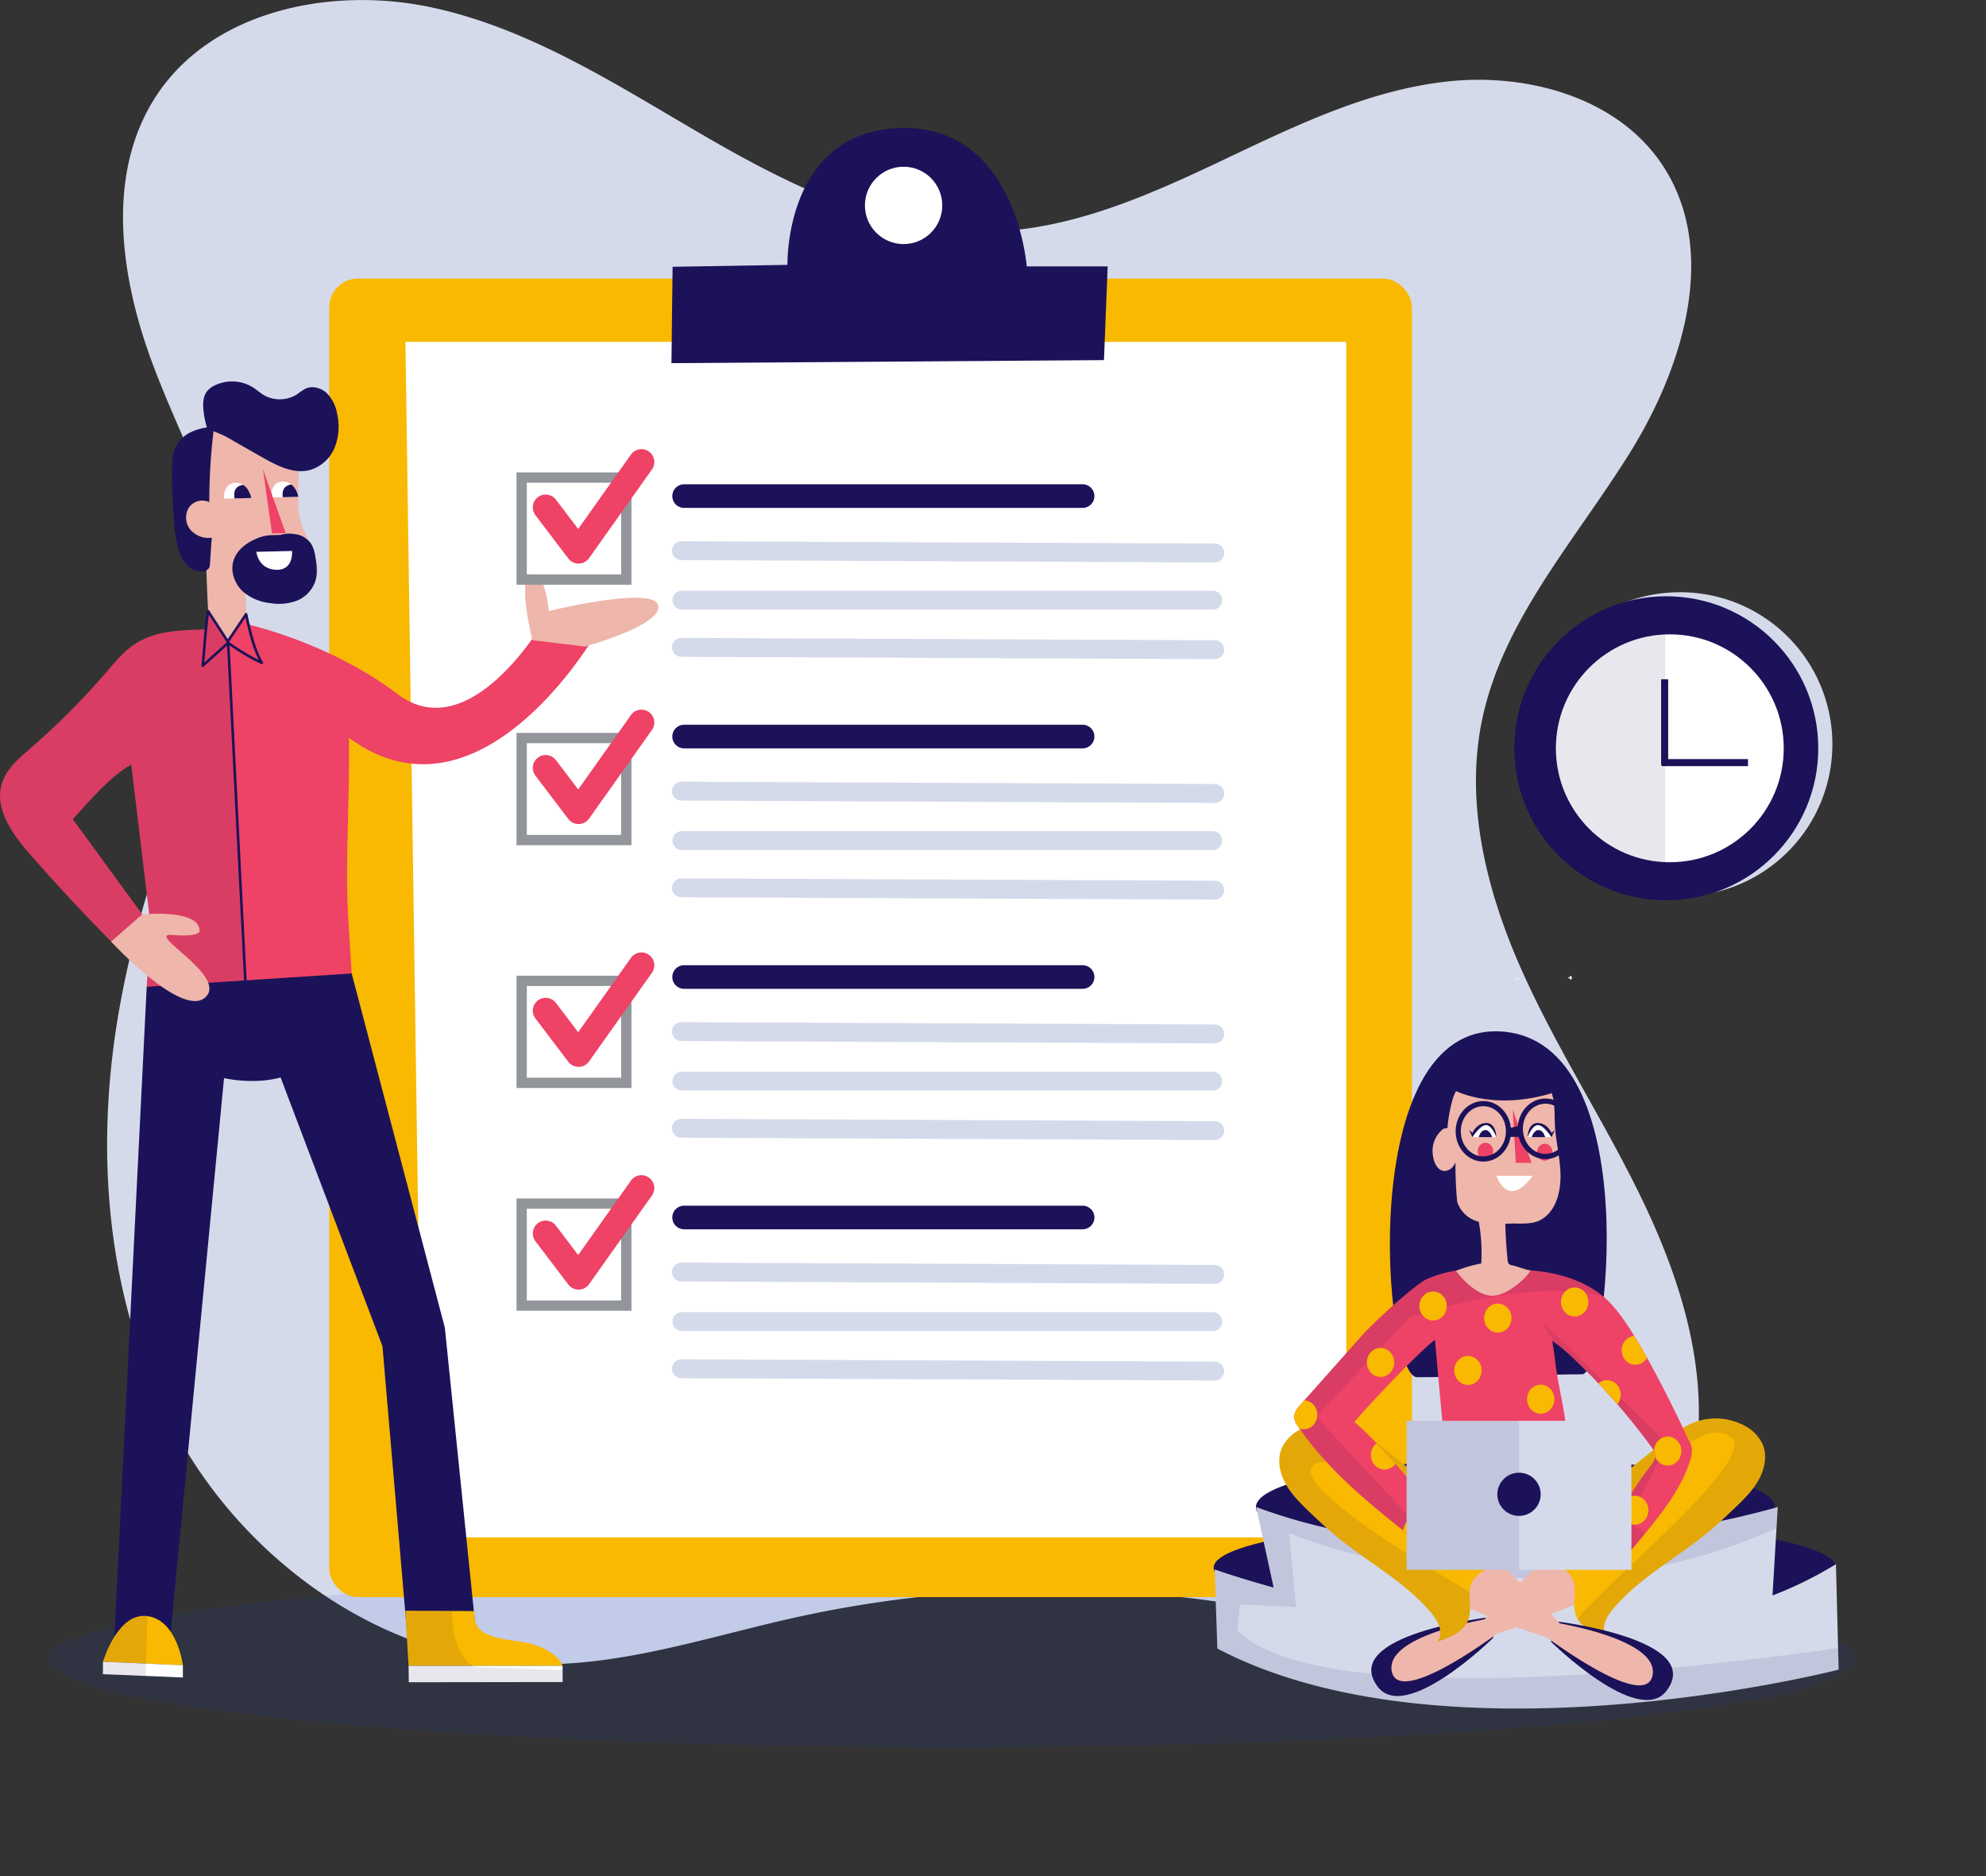 <?xml version="1.0" encoding="UTF-8" standalone="no"?>
<svg
   xmlns:dc="http://purl.org/dc/elements/1.1/"
   xmlns:cc="http://creativecommons.org/ns#"
   xmlns:rdf="http://www.w3.org/1999/02/22-rdf-syntax-ns#"
   xmlns:svg="http://www.w3.org/2000/svg"
   xmlns="http://www.w3.org/2000/svg"
   xmlns:sodipodi="http://sodipodi.sourceforge.net/DTD/sodipodi-0.dtd"
   xmlns:inkscape="http://www.inkscape.org/namespaces/inkscape"
   width="360"
   height="340"
   viewBox="0 0 360 340"
   version="1.1"
   id="svg1057"
   sodipodi:docname="GED-SAT.svg"
   inkscape:version="1.0.1 (c497b03c, 2020-09-10)">
  <rect x="0" y="0" width="360" height="340" fill="#333333" stroke="none"/>
  <sodipodi:namedview
     pagecolor="#ffffff"
     bordercolor="#666666"
     borderopacity="1"
     objecttolerance="10"
     gridtolerance="10"
     guidetolerance="10"
     inkscape:pageopacity="0"
     inkscape:pageshadow="2"
     inkscape:window-width="1396"
     inkscape:window-height="812"
     id="namedview1059"
     showgrid="false"
     inkscape:zoom="1"
     inkscape:cx="286.13101"
     inkscape:cy="184.978"
     inkscape:window-x="0"
     inkscape:window-y="23"
     inkscape:window-maximized="0"
     inkscape:current-layer="svg1057" />
  <defs
     id="defs857">
    <clipPath
       id="clip-path">
      <circle
         id="Ellipse_3"
         data-name="Ellipse 3"
         cx="59.504"
         cy="59.504"
         r="59.504"
         fill="#1c1259" />
    </clipPath>
    <clipPath
       id="clip-path-2">
      <circle
         id="Ellipse_5"
         data-name="Ellipse 5"
         cx="44.604"
         cy="44.604"
         r="44.604"
         fill="#ffffff" />
    </clipPath>
    <clipPath
       id="clip-path-3">
      <path
         id="Path_735"
         data-name="Path 735"
         d="m 564.33,411.9 a 149.432,149.432 0 0 1 -24.83,12.257 l 2.045,-34.623 c 0,0 -112.987,34.062 -204.205,0 l 6.846,31.531 c -14.419,-3.979 -23.085,-7.1 -23.085,-7.1 l 1.053,30.966 c 90.554,47.482 243.232,8.258 243.232,8.258 z"
         transform="translate(-321.098,-389.534)"
         fill="#d5daeb" />
    </clipPath>
    <clipPath
       id="clip-path-4">
      <path
         id="Path_741"
         data-name="Path 741"
         d="m 396.506,407.514 a 28.025,28.025 0 0 0 1.908,8.32 16.737,16.737 0 0 0 3.775,5.972 c 3.515,3.372 9.123,4.655 11.3,9 2.221,4.439 -0.246,10 1.469,14.659 1.759,4.767 7.155,6.959 11.979,8.612 a 7.128,7.128 0 0 1 -0.529,-6.2 17.191,17.191 0 0 1 3.418,-5.423 c 10.523,-12.366 25.489,-20 37.9,-30.5 3.031,-2.562 5.91,-5.3 8.787,-8.028 4.176,-3.967 8.454,-8.074 10.822,-13.316 1.733,-3.832 2.321,-8.364 0.674,-12.235 a 15.7,15.7 0 0 0 -7.279,-7.357 23.736,23.736 0 0 0 -18.484,-1.536 c -5.183,1.741 -9.567,5.218 -13.831,8.63 l -26.6,21.273 c -2.789,2.231 -5.661,4.508 -9.068,5.595 -5.262,1.681 -11.214,0.336 -16.328,2.424"
         transform="translate(-396.413,-368.298)"
         fill="#f9b900" />
    </clipPath>
    <clipPath
       id="clip-path-5">
      <path
         id="Path_746"
         data-name="Path 746"
         d="m 429.063,408.474 a 27.95,27.95 0 0 1 -1.909,8.32 16.715,16.715 0 0 1 -3.773,5.973 c -3.515,3.372 -9.123,4.653 -11.3,9 -2.221,4.439 0.246,10 -1.47,14.657 -1.758,4.769 -7.155,6.959 -11.977,8.612 a 7.13,7.13 0 0 0 0.529,-6.2 17.219,17.219 0 0 0 -3.417,-5.425 c -10.523,-12.366 -25.489,-20 -37.9,-30.494 -3.031,-2.562 -5.91,-5.3 -8.787,-8.03 -4.176,-3.967 -8.454,-8.072 -10.822,-13.314 -1.733,-3.834 -2.321,-8.366 -0.674,-12.235 a 15.7,15.7 0 0 1 7.279,-7.359 23.743,23.743 0 0 1 18.484,-1.534 c 5.183,1.74 9.567,5.218 13.831,8.629 l 26.6,21.275 c 2.789,2.229 5.661,4.506 9.068,5.595 5.262,1.681 11.214,0.335 16.327,2.422"
         transform="translate(-336.593,-369.26)"
         fill="#f9b900" />
    </clipPath>
    <clipPath
       id="clip-path-6">
      <path
         id="Path_750"
         data-name="Path 750"
         d="m 495.753,402.264 a 8.753,8.753 0 0 0 -1.275,-2.83 c -6.464,-14.176 -19.46,-40.1 -28.03,-50.557 a 41.573,41.573 0 0 0 -4.426,-4.744 36.241,36.241 0 0 0 -4.046,-3.088 C 450.87,336.3 442,334 433.36,333.254 c -17.417,-2.412 -31.877,-0.924 -41.569,3.52 -4.989,2.582 -20.314,16.573 -25.047,21.892 l -24.005,26.972 c -1.335,1.5 -2.771,3.306 -2.549,5.394 a 7.177,7.177 0 0 0 1.449,3.192 c 11.961,17.508 28.36,30.591 44.5,43.4 a 2.471,2.471 0 0 0 1.443,0.7 2.39,2.39 0 0 0 1.284,-0.557 c 2.2,-1.529 4.526,-3.494 4.886,-6.329 0.555,-4.357 -1.355,-8.119 -4.248,-11.153 -3.688,-3.866 -7.019,-8.6 -11.072,-12.932 -4.857,-5.2 -9.371,-10.386 -14.714,-14.768 5.88,-7.008 24.234,-26.426 31.572,-32.239 0,0 6.149,70.291 7.111,70.647 12.457,4.628 32.428,6.409 45.393,3.993 1.348,-0.251 2.864,-0.674 3.519,-2 a 5.712,5.712 0 0 0 0.186,-3.282 q -2.284,-16.177 -4.566,-32.353 c -0.989,-10.77 -3.517,-19.2 -4.632,-29.071 -0.284,-2.523 -0.676,-5.025 -1.11,-7.516 a 69.4,69.4 0 0 1 8.449,7.055 254.855,254.855 0 0 1 30.5,34.658 6.567,6.567 0 0 1 1.324,2.535 c 0.354,1.864 -0.906,3.608 -2.065,5.113 a 143.87,143.87 0 0 0 -14.523,23.1 1.86,1.86 0 0 0 -0.287,1.3 c 0.121,0.418 0.635,0.568 0.875,0.932 2.539,3.852 3.306,5.076 6.668,7.293 9.118,-11.011 19.207,-22.5 23.077,-35.209 a 10.6,10.6 0 0 0 0.544,-5.277 z"
         transform="translate(-340.167,-332.105)"
         fill="#ee4266" />
    </clipPath>
    <clipPath
       id="clip-path-7">
      <rect
         id="Rectangle_114"
         data-name="Rectangle 114"
         width="88.016"
         height="58.325"
         fill="#d5daeb"
         x="0"
         y="0" />
    </clipPath>
    <clipPath
       id="clip-path-8">
      <path
         id="Path_768"
         data-name="Path 768"
         d="m 83.455,150.1 c 0,0 -0.537,-6.084 4.519,-6.21 5.056,-0.126 6.171,5.945 6.171,5.945 z"
         transform="translate(-83.439,-143.884)"
         fill="#ffffff" />
    </clipPath>
    <clipPath
       id="clip-path-9">
      <path
         id="Path_771"
         data-name="Path 771"
         d="m 94.751,149.816 c 0,0 -0.537,-6.084 4.519,-6.21 5.056,-0.126 6.171,5.945 6.171,5.945 z"
         transform="translate(-94.735,-143.604)"
         fill="#ffffff" />
    </clipPath>
    <clipPath
       id="clip-path-10">
      <path
         id="Path_778"
         data-name="Path 778"
         d="m 243.308,177.5 c 0,0 -29.135,51.458 -58.026,29.569 -26.494,-20.071 -58.19,-27.131 -58.263,-27.124 l -0.976,-4.1 -6.593,10.061 c -2.091,0.25 -8.266,-11.227 -8.266,-11.227 l -0.439,6.921 c -1.224,0.17 -1.939,0.274 -1.939,0.274 -8.943,0.237 -18.375,0.617 -25.946,5.443 -4.519,2.879 -8,7.122 -11.506,11.2 a 290.4,290.4 0 0 1 -29.838,29.931 c -4.457,3.863 -9.249,7.906 -11.037,13.565 -3.106,9.828 3.94,19.736 10.686,27.472 q 17.315,19.854 35.989,38.429 c 1.19,1.183 2.557,2.44 4.224,2.459 a 6.531,6.531 0 0 0 3.13,-1.084 l 3.555,-1.96 -0.92,14.365 c 0,0 56.507,12.332 80.248,-5.216 l -1.453,-22.93 c -1.075,-23 0.712,-44.216 0.367,-69.333 51.5,38 96.74,-40.729 96.74,-40.729 z M 88.671,297.838 Q 73.436,276.973 58.2,256.106 c 6.259,-6.856 14.749,-16.952 22.876,-21.357 z"
         transform="translate(-29.722,-174.684)"
         fill="#ee4266" />
    </clipPath>
    <clipPath
       id="clip-path-11">
      <path
         id="Path_794"
         data-name="Path 794"
         d="m 68.535,247.49 c 0,0 22.794,-2.241 22.46,6.616 0,0 0.07,2.313 -10.7,1.436 -10.77,-0.877 20.728,15.419 13.461,23.908 -8.575,10.016 -37.391,-21.295 -37.391,-21.295 z"
         transform="translate(-56.363,-247.237)"
         fill="#efb6ab" />
    </clipPath>
    <clipPath
       id="clip-path-12">
      <path
         id="Path_798"
         data-name="Path 798"
         d="m 158.55,191.628 c 0,0 -6.151,-24.374 -0.455,-25.742 5.696,-1.368 6.833,14.352 6.833,14.352 0,0 40.774,-10.024 42.824,-2.278 2.05,7.746 -28.7,16.173 -28.7,16.173 z"
         transform="translate(-155.676,-165.802)"
         fill="#efb6ab" />
    </clipPath>
  </defs>
  <g
     id="Group_385"
     data-name="Group 385"
     transform="matrix(0.463,0,0,0.463,-13.75,-13.003)"
     style="stroke-width:2.161">
    <g
       id="BACKGROUND"
       transform="translate(48.928,28.108)"
       style="stroke-width:2.161">
      <path
         id="Path_723"
         data-name="Path 723"
         d="m 657.353,499.665 c -14.639,-30.87 -33.639,-59.621 -47.655,-90.771 -14.016,-31.15 -22.964,-65.96 -15.93,-99.318 8.283,-39.278 37.044,-70.667 58.222,-104.934 21.178,-34.267 34.553,-80.015 11.543,-113.117 -17.76,-25.553 -52.608,-35.023 -83.848,-31.5 -31.24,3.523 -60.024,17.742 -88.359,31.167 -28.335,13.425 -57.926,26.514 -89.352,27.508 -39.867,1.265 -77.519,-17.029 -111.9,-36.946 C 255.693,61.837 221.652,39.444 182.689,31.033 143.726,22.622 97.569,31.918 75.353,64.54 c -20.833,30.592 -14.979,71.771 -2,106.32 12.979,34.549 32.348,67.43 36.854,104 l 4.38,-1.32 C 89.319,323.387 67.331,375.6 58.913,430.692 c -8.418,55.092 -2.358,113.682 25.647,162.091 28.005,48.409 79.989,84.877 136.537,86.67 35.033,1.111 68.984,-10.5 103.167,-18.124 a 462.5,462.5 0 0 1 211.626,2.637 c 26.137,6.52 53.273,15.395 79.453,9.05 33.6,-8.145 56.949,-40.822 61.96,-74.534 5.011,-33.712 -5.311,-67.946 -19.95,-98.817 z"
         transform="translate(-32.694,-28.108)"
         fill="#d5daeb"
         style="stroke-width:4.361" />
      <g
         id="Group_315"
         data-name="Group 315"
         transform="translate(0,614.942)"
         style="stroke-width:2.161">
        <ellipse
           id="Ellipse_1"
           data-name="Ellipse 1"
           cx="353.528"
           cy="34.507"
           rx="353.528"
           ry="34.507"
           fill="#1a3dc9"
           opacity="0.1"
           style="stroke-width:4.361" />
      </g>
    </g>
    <g
       id="OBJECTS"
       transform="translate(29.722,78.181)"
       style="stroke-width:2.161">
      <g
         id="Group_320"
         data-name="Group 320"
         transform="translate(128.867,58.954)"
         style="stroke-width:2.161">
        <rect
           id="Rectangle_109"
           data-name="Rectangle 109"
           width="423.889"
           height="516.099"
           rx="11.189"
           fill="#f9b900"
           x="0"
           y="0"
           style="stroke-width:4.361" />
        <path
           id="Path_724"
           data-name="Path 724"
           d="m 126.967,110.092 h 368.341 v 467.93 H 133.763 Z"
           transform="translate(-97.128,-85.319)"
           fill="#ffffff"
           style="stroke-width:4.361" />
        <g
           id="Group_316"
           data-name="Group 316"
           transform="translate(137.882,85.128)"
           style="stroke-width:2.161">
          <line
             id="Line_1"
             data-name="Line 1"
             x2="156.011"
             transform="translate(1.062)"
             fill="none"
             stroke="#1c1259"
             stroke-linecap="round"
             stroke-linejoin="round"
             stroke-width="9.247"
             x1="0"
             y1="0"
             y2="0" />
          <line
             id="Line_2"
             data-name="Line 2"
             x2="208.816"
             y2="0.918"
             transform="translate(0,21.361)"
             fill="none"
             stroke="#d5daeb"
             stroke-linecap="round"
             stroke-linejoin="round"
             stroke-width="7.399"
             x1="0"
             y1="0" />
          <line
             id="Line_3"
             data-name="Line 3"
             x2="208.816"
             y2="0.918"
             transform="translate(0,59.208)"
             fill="none"
             stroke="#d5daeb"
             stroke-linecap="round"
             stroke-linejoin="round"
             stroke-width="7.399"
             x1="0"
             y1="0" />
          <line
             id="Line_4"
             data-name="Line 4"
             x2="207.841"
             transform="translate(0.184,40.743)"
             fill="none"
             stroke="#d5daeb"
             stroke-linecap="round"
             stroke-linejoin="round"
             stroke-width="7.399"
             x1="0"
             y1="0"
             y2="0" />
        </g>
        <g
           id="Group_317"
           data-name="Group 317"
           transform="translate(137.882,179.251)"
           style="stroke-width:2.161">
          <line
             id="Line_5"
             data-name="Line 5"
             x2="156.011"
             transform="translate(1.062)"
             fill="none"
             stroke="#1c1259"
             stroke-linecap="round"
             stroke-linejoin="round"
             stroke-width="9.247"
             x1="0"
             y1="0"
             y2="0" />
          <line
             id="Line_6"
             data-name="Line 6"
             x2="208.816"
             y2="0.918"
             transform="translate(0,21.361)"
             fill="none"
             stroke="#d5daeb"
             stroke-linecap="round"
             stroke-linejoin="round"
             stroke-width="7.399"
             x1="0"
             y1="0" />
          <line
             id="Line_7"
             data-name="Line 7"
             x2="208.816"
             y2="0.918"
             transform="translate(0,59.208)"
             fill="none"
             stroke="#d5daeb"
             stroke-linecap="round"
             stroke-linejoin="round"
             stroke-width="7.399"
             x1="0"
             y1="0" />
          <line
             id="Line_8"
             data-name="Line 8"
             x2="207.841"
             transform="translate(0.184,40.743)"
             fill="none"
             stroke="#d5daeb"
             stroke-linecap="round"
             stroke-linejoin="round"
             stroke-width="7.399"
             x1="0"
             y1="0"
             y2="0" />
        </g>
        <g
           id="Group_318"
           data-name="Group 318"
           transform="translate(137.882,273.374)"
           style="stroke-width:2.161">
          <line
             id="Line_9"
             data-name="Line 9"
             x2="156.011"
             transform="translate(1.062)"
             fill="none"
             stroke="#1c1259"
             stroke-linecap="round"
             stroke-linejoin="round"
             stroke-width="9.247"
             x1="0"
             y1="0"
             y2="0" />
          <line
             id="Line_10"
             data-name="Line 10"
             x2="208.816"
             y2="0.918"
             transform="translate(0,21.361)"
             fill="none"
             stroke="#d5daeb"
             stroke-linecap="round"
             stroke-linejoin="round"
             stroke-width="7.399"
             x1="0"
             y1="0" />
          <line
             id="Line_11"
             data-name="Line 11"
             x2="208.816"
             y2="0.918"
             transform="translate(0,59.208)"
             fill="none"
             stroke="#d5daeb"
             stroke-linecap="round"
             stroke-linejoin="round"
             stroke-width="7.399"
             x1="0"
             y1="0" />
          <line
             id="Line_12"
             data-name="Line 12"
             x2="207.841"
             transform="translate(0.184,40.743)"
             fill="none"
             stroke="#d5daeb"
             stroke-linecap="round"
             stroke-linejoin="round"
             stroke-width="7.399"
             x1="0"
             y1="0"
             y2="0" />
        </g>
        <g
           id="Group_319"
           data-name="Group 319"
           transform="translate(137.882,367.497)"
           style="stroke-width:2.161">
          <line
             id="Line_13"
             data-name="Line 13"
             x2="156.011"
             transform="translate(1.062)"
             fill="none"
             stroke="#1c1259"
             stroke-linecap="round"
             stroke-linejoin="round"
             stroke-width="9.247"
             x1="0"
             y1="0"
             y2="0" />
          <line
             id="Line_14"
             data-name="Line 14"
             x2="208.816"
             y2="0.918"
             transform="translate(0,21.361)"
             fill="none"
             stroke="#d5daeb"
             stroke-linecap="round"
             stroke-linejoin="round"
             stroke-width="7.399"
             x1="0"
             y1="0" />
          <line
             id="Line_15"
             data-name="Line 15"
             x2="208.816"
             y2="0.918"
             transform="translate(0,59.208)"
             fill="none"
             stroke="#d5daeb"
             stroke-linecap="round"
             stroke-linejoin="round"
             stroke-width="7.399"
             x1="0"
             y1="0" />
          <line
             id="Line_16"
             data-name="Line 16"
             x2="207.841"
             transform="translate(0.184,40.743)"
             fill="none"
             stroke="#d5daeb"
             stroke-linecap="round"
             stroke-linejoin="round"
             stroke-width="7.399"
             x1="0"
             y1="0"
             y2="0" />
        </g>
      </g>
      <g
         id="Group_327"
         data-name="Group 327"
         transform="translate(592.836,181.72)"
         style="stroke-width:2.161">
        <path
           id="Path_725"
           data-name="Path 725"
           d="m 455.714,170.136 c -0.134,0 -0.266,0.01 -0.4,0.011 v -0.011 c -0.044,0 -0.085,0.01 -0.131,0.015 a 59.174,59.174 0 0 0 -28.986,7.832 c -28.053,14.807 -29.966,44.654 -29.966,44.654 -0.034,1.709 -0.018,3.362 0.029,4.984 -0.023,0.672 -0.051,1.343 -0.051,2.02 a 59.215,59.215 0 0 0 8.55,30.744 52.878,52.878 0 0 0 10.67,13.04 59.258,59.258 0 0 0 39.239,15.693 c 0.418,0.023 0.645,0.026 0.645,0.026 v -0.01 c 0.134,0 0.266,0.01 0.4,0.01 a 59.505,59.505 0 1 0 0,-119.009 z"
           transform="translate(-390.93,-170.136)"
           fill="#d5daeb"
           style="stroke-width:4.361" />
        <g
           id="Group_326"
           data-name="Group 326"
           transform="translate(0,1.578)"
           style="stroke-width:2.161">
          <g
             id="Group_322"
             data-name="Group 322"
             style="stroke-width:2.161">
            <circle
               id="Ellipse_2"
               data-name="Ellipse 2"
               cx="59.504"
               cy="59.504"
               r="59.504"
               fill="#1c1259"
               style="stroke-width:4.361" />
            <g
               id="Group_321"
               data-name="Group 321"
               clip-path="url(#clip-path)"
               style="stroke-width:2.161">
              <path
                 id="Path_726"
                 data-name="Path 726"
                 d="m 458.9,153.9 v 161.022 c 0,0 -78.51,-16.514 -77.071,-86.016 C 383.268,159.404 458.9,153.9 458.9,153.9 Z"
                 transform="translate(-400.032,-181.975)"
                 fill="#1c1259"
                 opacity="0.1"
                 style="stroke-width:4.361" />
            </g>
          </g>
          <g
             id="Group_324"
             data-name="Group 324"
             transform="translate(16.283,14.9)"
             style="stroke-width:2.161">
            <circle
               id="Ellipse_4"
               data-name="Ellipse 4"
               cx="44.604"
               cy="44.604"
               r="44.604"
               fill="#ffffff"
               style="stroke-width:4.361" />
            <g
               id="Group_323"
               data-name="Group 323"
               clip-path="url(#clip-path-2)"
               style="stroke-width:2.161">
              <path
                 id="Path_727"
                 data-name="Path 727"
                 d="m 452.079,171.1 v 119.012 c 0,0 -60.414,-1.073 -59.079,-66.512 0,0 3.06,-48.277 59.079,-52.5 z"
                 transform="translate(-409.257,-186.003)"
                 fill="#1c1259"
                 opacity="0.1"
                 style="stroke-width:4.361" />
            </g>
          </g>
          <g
             id="Group_325"
             data-name="Group 325"
             transform="translate(57.491,32.48)"
             style="stroke-width:2.161">
            <rect
               id="Rectangle_110"
               data-name="Rectangle 110"
               width="2.753"
               height="33.718"
               fill="#1c1259"
               x="0"
               y="0"
               style="stroke-width:4.361" />
            <rect
               id="Rectangle_111"
               data-name="Rectangle 111"
               width="2.753"
               height="33.718"
               transform="rotate(90,1.376,32.629)"
               fill="#1c1259"
               x="0"
               y="0"
               style="stroke-width:4.361" />
          </g>
        </g>
      </g>
      <path
         id="Path_728"
         data-name="Path 728"
         d="m 191.236,113.12 -0.454,37.719 169.337,-1.191 1.454,-36.68 h -31.684 c 0,0 -4.176,-55.53 -49.594,-54.154 -45.418,1.376 -44.1,53.552 -44.1,53.552 z"
         transform="translate(72.071,-58.79)"
         fill="#1c1259"
         style="stroke-width:4.361" />
      <circle
         id="Ellipse_6"
         data-name="Ellipse 6"
         cx="15.139"
         cy="15.139"
         r="15.139"
         transform="translate(338.604,15.165)"
         fill="#ffffff"
         style="stroke-width:4.361" />
      <g
         id="Group_329"
         data-name="Group 329"
         transform="translate(593.994,322.757)"
         style="stroke-width:2.161">
        <path
           id="Path_729"
           data-name="Path 729"
           d="M 393.939,257.55"
           transform="translate(-393.523,-255.926)"
           fill="none"
           stroke="#ffffff"
           stroke-miterlimit="10"
           stroke-width="1.511" />
        <g
           id="Group_328"
           data-name="Group 328"
           style="stroke-width:2.161">
          <path
             id="Path_730"
             data-name="Path 730"
             d="m 393.684,262.737 v 0.282"
             transform="translate(-393.684,-252.648)"
             fill="none"
             stroke="#ffffff"
             stroke-miterlimit="10"
             stroke-width="1.511" />
          <path
             id="Path_731"
             data-name="Path 731"
             d="M 405.538,256.555"
             transform="translate(-386.192,-256.555)"
             fill="none"
             stroke="#ffffff"
             stroke-miterlimit="10"
             stroke-width="1.511" />
          <path
             id="Path_732"
             data-name="Path 732"
             d="m 406.228,262.432 a 0.356,0.356 0 0 1 0.007,0.537"
             transform="translate(-385.756,-252.841)"
             fill="none"
             stroke="#ffffff"
             stroke-miterlimit="10"
             stroke-width="1.511" />
        </g>
      </g>
      <g
         id="Group_360"
         data-name="Group 360"
         transform="translate(475.128,353.579)"
         style="stroke-width:2.161">
        <g
           id="Group_336"
           data-name="Group 336"
           transform="translate(0,167.624)"
           style="stroke-width:2.161">
          <g
             id="Group_335"
             data-name="Group 335"
             style="stroke-width:2.161">
            <g
               id="Group_334"
               data-name="Group 334"
               style="stroke-width:2.161">
              <g
                 id="Group_331"
                 data-name="Group 331"
                 style="stroke-width:2.161">
                <g
                   id="Group_330"
                   data-name="Group 330"
                   style="stroke-width:2.161">
                  <ellipse
                     id="Ellipse_7"
                     data-name="Ellipse 7"
                     cx="121.885"
                     cy="18.58"
                     rx="121.885"
                     ry="18.58"
                     transform="translate(0,23.712)"
                     fill="#1c1259"
                     style="stroke-width:4.361" />
                  <ellipse
                     id="Ellipse_8"
                     data-name="Ellipse 8"
                     cx="101.576"
                     cy="18.58"
                     rx="101.576"
                     ry="18.58"
                     transform="translate(16.557)"
                     fill="#1c1259"
                     style="stroke-width:4.361" />
                </g>
              </g>
              <g
                 id="Group_333"
                 data-name="Group 333"
                 transform="translate(0.404,18.579)"
                 style="stroke-width:2.161">
                <path
                   id="Path_733"
                   data-name="Path 733"
                   d="m 564.33,411.9 a 149.432,149.432 0 0 1 -24.83,12.257 l 2.045,-34.623 c 0,0 -112.987,34.062 -204.205,0 l 6.846,31.531 c -14.419,-3.979 -23.085,-7.1 -23.085,-7.1 l 1.053,30.966 c 90.554,47.482 243.232,8.258 243.232,8.258 z"
                   transform="translate(-321.098,-389.534)"
                   fill="#d5daeb"
                   style="stroke-width:4.361" />
                <g
                   id="Group_332"
                   data-name="Group 332"
                   clip-path="url(#clip-path-3)"
                   style="stroke-width:2.161">
                  <path
                     id="Path_734"
                     data-name="Path 734"
                     d="m 551.46,383.2 -218.366,-5.963 10.551,43.582 -30.279,-9.175 5.965,58.263 c 0,0 112.853,46.333 258.737,4.588 l 1.376,-23.4 c 0,0 -206.9,33.03 -244.516,-5.507 l 0.917,-10.092 22.021,0.919 -2.753,-28.9 c 0,0 99.091,42.2 194.513,-3.67 z"
                     transform="translate(-325.985,-397.307)"
                     fill="#1c1259"
                     opacity="0.1"
                     style="stroke-width:4.361" />
                </g>
              </g>
            </g>
          </g>
        </g>
        <g
           id="Group_356"
           data-name="Group 356"
           transform="translate(25.693)"
           style="stroke-width:2.161">
          <g
             id="Group_355"
             data-name="Group 355"
             style="stroke-width:2.161">
            <path
               id="Path_736"
               data-name="Path 736"
               d="m 373.776,410.837 c -13.13,0 -24.5,-138.774 32.853,-135.334 57.353,3.44 41.463,134.187 31.789,134.187 -9.674,0 -51.512,1.147 -64.642,1.147 z"
               transform="translate(-319.826,-275.441)"
               fill="#1c1259"
               style="stroke-width:4.361" />
            <g
               id="Group_343"
               data-name="Group 343"
               transform="translate(0,151.545)"
               style="stroke-width:2.161">
              <g
                 id="Group_339"
                 data-name="Group 339"
                 transform="translate(36.03)"
                 style="stroke-width:2.161">
                <path
                   id="Path_737"
                   data-name="Path 737"
                   d="m 404.327,416.01 2.146,7.94 c 0,0 -34.414,33.873 -45.359,19.093 -14.903,-20.13 43.213,-27.033 43.213,-27.033 z"
                   transform="translate(-358.67,-338.143)"
                   fill="#1c1259"
                   style="stroke-width:4.361" />
                <path
                   id="Path_738"
                   data-name="Path 738"
                   d="m 487.725,374.01 c -4,-0.9 -8.155,0.576 -11.742,2.551 a 85.13,85.13 0 0 0 -10.629,7.349 c -5.95,4.579 -16.263,13.826 -25.448,21.867 a 167.517,167.517 0 0 0 -13.928,11.746 v 0 0 c -3.517,3.262 -6.948,6.62 -10.341,9.954 -5.333,5.237 -10.67,10.491 -15.7,16.01 -10.419,1.952 -38.72,8.39 -36.288,20.4 2.484,12.255 31.8,-7.915 41.445,-14.93 a 328.921,328.921 0 0 0 61.026,-26.512 c 1.929,-1.082 3.86,-2.2 5.676,-3.465 7.259,-4.351 14.515,-9.693 18.5,-14.77 3.737,-4.764 6.874,-10.36 6.98,-16.4 0.106,-6.04 -3.63,-12.467 -9.551,-13.8 z"
                   transform="translate(-355.619,-364.859)"
                   fill="#efb6ab"
                   style="stroke-width:4.361" />
                <g
                   id="Group_338"
                   data-name="Group 338"
                   transform="translate(61.597)"
                   style="stroke-width:2.161">
                  <path
                     id="Path_739"
                     data-name="Path 739"
                     d="m 396.506,407.514 a 28.025,28.025 0 0 0 1.908,8.32 16.737,16.737 0 0 0 3.775,5.972 c 3.515,3.372 9.123,4.655 11.3,9 2.221,4.439 -0.246,10 1.469,14.659 1.759,4.767 7.155,6.959 11.979,8.612 a 7.128,7.128 0 0 1 -0.529,-6.2 17.191,17.191 0 0 1 3.418,-5.423 c 10.523,-12.366 25.489,-20 37.9,-30.5 3.031,-2.562 5.91,-5.3 8.787,-8.028 4.176,-3.967 8.454,-8.074 10.822,-13.316 1.733,-3.832 2.321,-8.364 0.674,-12.235 a 15.7,15.7 0 0 0 -7.279,-7.357 23.736,23.736 0 0 0 -18.484,-1.536 c -5.183,1.741 -9.567,5.218 -13.831,8.63 l -26.6,21.273 c -2.789,2.231 -5.661,4.508 -9.068,5.595 -5.262,1.681 -11.214,0.336 -16.328,2.424"
                     transform="translate(-396.413,-368.298)"
                     fill="#f9b900"
                     style="stroke-width:4.361" />
                  <g
                     id="Group_337"
                     data-name="Group 337"
                     clip-path="url(#clip-path-4)"
                     style="stroke-width:2.161">
                    <path
                       id="Path_740"
                       data-name="Path 740"
                       d="m 393.338,403.043 c 0,0 0.459,17.662 7.569,20.874 0,0 9.175,-1.377 25.92,-14.221 16.745,-12.844 38.073,-42.896 50.692,-33.49 12.619,9.406 -63.078,67.9 -61.932,75.006 1.146,7.106 19.268,5.963 19.268,5.963 0,0 78.218,-63.766 58.722,-84.87 -19.496,-21.104 -100.239,30.738 -100.239,30.738 z"
                       transform="translate(-398.357,-368.958)"
                       fill="#1c1259"
                       opacity="0.1"
                       style="stroke-width:4.361" />
                  </g>
                </g>
              </g>
              <g
                 id="Group_342"
                 data-name="Group 342"
                 transform="translate(0,1.57)"
                 style="stroke-width:2.161">
                <path
                   id="Path_742"
                   data-name="Path 742"
                   d="m 403.908,416.972 -2.146,7.94 c 0,0 34.414,33.872 45.359,19.088 14.903,-20.125 -43.213,-27.028 -43.213,-27.028 z"
                   transform="translate(-295.405,-339.105)"
                   fill="#1c1259"
                   style="stroke-width:4.361" />
                <path
                   id="Path_743"
                   data-name="Path 743"
                   d="m 441.595,444.451 c -5.031,-5.521 -10.37,-10.775 -15.7,-16.012 -3.393,-3.334 -6.825,-6.69 -10.34,-9.954 v 0 0 a 167.61,167.61 0 0 0 -13.929,-11.746 c -9.183,-8.041 -19.5,-17.288 -25.447,-21.866 a 84.78,84.78 0 0 0 -10.629,-7.349 c -3.587,-1.975 -7.746,-3.453 -11.742,-2.552 -5.921,1.335 -9.652,7.75 -9.546,13.794 0.106,6.044 3.243,11.64 6.98,16.4 3.982,5.077 11.236,10.419 18.5,14.771 1.815,1.261 3.745,2.381 5.676,3.465 a 328.911,328.911 0 0 0 61.026,26.511 c 9.642,7.016 38.961,27.186 41.444,14.93 2.427,-12.004 -25.876,-18.443 -36.293,-20.392 z"
                   transform="translate(-331.751,-365.821)"
                   fill="#efb6ab"
                   style="stroke-width:4.361" />
                <g
                   id="Group_341"
                   data-name="Group 341"
                   style="stroke-width:2.161">
                  <path
                     id="Path_744"
                     data-name="Path 744"
                     d="m 429.063,408.474 a 27.95,27.95 0 0 1 -1.909,8.32 16.715,16.715 0 0 1 -3.773,5.973 c -3.515,3.372 -9.123,4.653 -11.3,9 -2.221,4.439 0.246,10 -1.47,14.657 -1.758,4.769 -7.155,6.959 -11.977,8.612 a 7.13,7.13 0 0 0 0.529,-6.2 17.219,17.219 0 0 0 -3.417,-5.425 c -10.523,-12.366 -25.489,-20 -37.9,-30.494 -3.031,-2.562 -5.91,-5.3 -8.787,-8.03 -4.176,-3.967 -8.454,-8.072 -10.822,-13.314 -1.733,-3.834 -2.321,-8.366 -0.674,-12.235 a 15.7,15.7 0 0 1 7.279,-7.359 23.743,23.743 0 0 1 18.484,-1.534 c 5.183,1.74 9.567,5.218 13.831,8.629 l 26.6,21.275 c 2.789,2.229 5.661,4.506 9.068,5.595 5.262,1.681 11.214,0.335 16.327,2.422"
                     transform="translate(-336.593,-369.26)"
                     fill="#f9b900"
                     style="stroke-width:4.361" />
                  <g
                     id="Group_340"
                     data-name="Group 340"
                     clip-path="url(#clip-path-5)"
                     style="stroke-width:2.161">
                    <path
                       id="Path_745"
                       data-name="Path 745"
                       d="m 438.454,427.215 c 0,0 -74.089,-47.482 -83.493,-36.929 -9.404,10.553 74.319,56.656 74.319,56.656 l -23.4,20.643 -77.759,-80.052 18.12,-24.772 94.962,24.084 z"
                       transform="translate(-341.946,-373.368)"
                       fill="#1c1259"
                       opacity="0.1"
                       style="stroke-width:4.361" />
                  </g>
                </g>
              </g>
            </g>
            <g
               id="Group_347"
               data-name="Group 347"
               transform="translate(5.832,92.478)"
               style="stroke-width:2.161">
              <g
                 id="Group_346"
                 data-name="Group 346"
                 style="stroke-width:2.161">
                <path
                   id="Path_747"
                   data-name="Path 747"
                   d="m 495.753,402.264 a 8.753,8.753 0 0 0 -1.275,-2.83 c -6.464,-14.176 -19.46,-40.1 -28.03,-50.557 a 41.573,41.573 0 0 0 -4.426,-4.744 36.241,36.241 0 0 0 -4.046,-3.088 C 450.87,336.3 442,334 433.36,333.254 c -17.417,-2.412 -31.877,-0.924 -41.569,3.52 -4.989,2.582 -20.314,16.573 -25.047,21.892 l -24.005,26.972 c -1.335,1.5 -2.771,3.306 -2.549,5.394 a 7.177,7.177 0 0 0 1.449,3.192 c 11.961,17.508 28.36,30.591 44.5,43.4 a 2.471,2.471 0 0 0 1.443,0.7 2.39,2.39 0 0 0 1.284,-0.557 c 2.2,-1.529 4.526,-3.494 4.886,-6.329 0.555,-4.357 -1.355,-8.119 -4.248,-11.153 -3.688,-3.866 -7.019,-8.6 -11.072,-12.932 -4.857,-5.2 -9.371,-10.386 -14.714,-14.768 5.88,-7.008 24.234,-26.426 31.572,-32.239 0,0 6.149,70.291 7.111,70.647 12.457,4.628 32.428,6.409 45.393,3.993 1.348,-0.251 2.864,-0.674 3.519,-2 a 5.712,5.712 0 0 0 0.186,-3.282 q -2.284,-16.177 -4.566,-32.353 c -0.989,-10.77 -3.517,-19.2 -4.632,-29.071 -0.284,-2.523 -0.676,-5.025 -1.11,-7.516 a 69.4,69.4 0 0 1 8.449,7.055 254.855,254.855 0 0 1 30.5,34.658 6.567,6.567 0 0 1 1.324,2.535 c 0.354,1.864 -0.906,3.608 -2.065,5.113 a 143.87,143.87 0 0 0 -14.523,23.1 1.86,1.86 0 0 0 -0.287,1.3 c 0.121,0.418 0.635,0.568 0.875,0.932 2.539,3.852 3.306,5.076 6.668,7.293 9.118,-11.011 19.207,-22.5 23.077,-35.209 a 10.6,10.6 0 0 0 0.544,-5.277 z"
                   transform="translate(-340.167,-332.105)"
                   fill="#ee4266"
                   style="stroke-width:4.361" />
                <g
                   id="Group_345"
                   data-name="Group 345"
                   clip-path="url(#clip-path-6)"
                   style="stroke-width:2.161">
                  <path
                     id="Path_748"
                     data-name="Path 748"
                     d="m 467.273,342.563 c 0,0 -21.423,-31.653 -90.528,-6.881 l -41.463,59.523 58.049,54.018 4.491,-5.5 -45.954,-49.545 36.626,-38.88 c 0,0 52.518,-18.236 81.888,-6.194 z"
                     transform="translate(-343.254,-335.83)"
                     fill="#1c1259"
                     opacity="0.1"
                     style="stroke-width:4.361" />
                  <path
                     id="Path_749"
                     data-name="Path 749"
                     d="m 406.343,356.229 35.589,39.571 -19,32.686 14.512,11.01 7.256,-8.258 -11.4,-7.914 15.549,-30.278 -49.41,-48.169 z"
                     transform="translate(-302.71,-324.035)"
                     fill="#1c1259"
                     opacity="0.1"
                     style="stroke-width:4.361" />
                  <g
                     id="Group_344"
                     data-name="Group 344"
                     transform="translate(-1.637,7.795)"
                     style="stroke-width:2.161">
                    <ellipse
                       id="Ellipse_9"
                       data-name="Ellipse 9"
                       cx="5.356"
                       cy="5.677"
                       rx="5.356"
                       ry="5.677"
                       transform="translate(92.813,38.048)"
                       fill="#f9b900"
                       style="stroke-width:4.361" />
                    <ellipse
                       id="Ellipse_10"
                       data-name="Ellipse 10"
                       cx="5.356"
                       cy="5.677"
                       rx="5.356"
                       ry="5.677"
                       transform="translate(106.105,58.348)"
                       fill="#f9b900"
                       style="stroke-width:4.361" />
                    <ellipse
                       id="Ellipse_11"
                       data-name="Ellipse 11"
                       cx="5.356"
                       cy="5.677"
                       rx="5.356"
                       ry="5.677"
                       transform="translate(79.182,53.617)"
                       fill="#f9b900"
                       style="stroke-width:4.361" />
                    <ellipse
                       id="Ellipse_12"
                       data-name="Ellipse 12"
                       cx="5.356"
                       cy="5.677"
                       rx="5.356"
                       ry="5.677"
                       transform="translate(95.019,77.271)"
                       fill="#f9b900"
                       style="stroke-width:4.361" />
                    <ellipse
                       id="Ellipse_13"
                       data-name="Ellipse 13"
                       cx="5.356"
                       cy="5.677"
                       rx="5.356"
                       ry="5.677"
                       transform="translate(55.428,66.233)"
                       fill="#f9b900"
                       style="stroke-width:4.361" />
                    <ellipse
                       id="Ellipse_14"
                       data-name="Ellipse 14"
                       cx="5.356"
                       cy="5.677"
                       rx="5.356"
                       ry="5.677"
                       transform="translate(64.329,26.78)"
                       fill="#f9b900"
                       style="stroke-width:4.361" />
                    <ellipse
                       id="Ellipse_15"
                       data-name="Ellipse 15"
                       cx="5.356"
                       cy="5.677"
                       rx="5.356"
                       ry="5.677"
                       transform="translate(106.105)"
                       fill="#f9b900"
                       style="stroke-width:4.361" />
                    <ellipse
                       id="Ellipse_16"
                       data-name="Ellipse 16"
                       cx="5.356"
                       cy="5.677"
                       rx="5.356"
                       ry="5.677"
                       transform="translate(76.015,6.308)"
                       fill="#f9b900"
                       style="stroke-width:4.361" />
                    <ellipse
                       id="Ellipse_17"
                       data-name="Ellipse 17"
                       cx="5.356"
                       cy="5.677"
                       rx="5.356"
                       ry="5.677"
                       transform="translate(118.774,36.27)"
                       fill="#f9b900"
                       style="stroke-width:4.361" />
                    <ellipse
                       id="Ellipse_18"
                       data-name="Ellipse 18"
                       cx="5.356"
                       cy="5.677"
                       rx="5.356"
                       ry="5.677"
                       transform="translate(142.528,58.348)"
                       fill="#f9b900"
                       style="stroke-width:4.361" />
                    <ellipse
                       id="Ellipse_19"
                       data-name="Ellipse 19"
                       cx="5.356"
                       cy="5.677"
                       rx="5.356"
                       ry="5.677"
                       transform="translate(129.859,18.924)"
                       fill="#f9b900"
                       style="stroke-width:4.361" />
                    <ellipse
                       id="Ellipse_20"
                       data-name="Ellipse 20"
                       cx="5.356"
                       cy="5.677"
                       rx="5.356"
                       ry="5.677"
                       transform="translate(129.622,81.515)"
                       fill="#f9b900"
                       style="stroke-width:4.361" />
                    <ellipse
                       id="Ellipse_21"
                       data-name="Ellipse 21"
                       cx="5.356"
                       cy="5.677"
                       rx="5.356"
                       ry="5.677"
                       transform="translate(31.673,59.925)"
                       fill="#f9b900"
                       style="stroke-width:4.361" />
                    <ellipse
                       id="Ellipse_22"
                       data-name="Ellipse 22"
                       cx="5.356"
                       cy="5.677"
                       rx="5.356"
                       ry="5.677"
                       transform="translate(44.342,89.887)"
                       fill="#f9b900"
                       style="stroke-width:4.361" />
                    <ellipse
                       id="Ellipse_23"
                       data-name="Ellipse 23"
                       cx="5.356"
                       cy="5.677"
                       rx="5.356"
                       ry="5.677"
                       transform="translate(50.677,1.577)"
                       fill="#f9b900"
                       style="stroke-width:4.361" />
                    <ellipse
                       id="Ellipse_24"
                       data-name="Ellipse 24"
                       cx="5.356"
                       cy="5.677"
                       rx="5.356"
                       ry="5.677"
                       transform="translate(0,44.155)"
                       fill="#f9b900"
                       style="stroke-width:4.361" />
                    <ellipse
                       id="Ellipse_25"
                       data-name="Ellipse 25"
                       cx="5.356"
                       cy="5.677"
                       rx="5.356"
                       ry="5.677"
                       transform="translate(30.089,23.655)"
                       fill="#f9b900"
                       style="stroke-width:4.361" />
                  </g>
                </g>
              </g>
            </g>
            <g
               id="Group_354"
               data-name="Group 354"
               transform="translate(60.015,14.038)"
               style="stroke-width:2.161">
              <path
                 id="Path_751"
                 data-name="Path 751"
                 d="m 418.511,341.678 c 4.1,-4.191 5.229,-10.9 4.9,-17.045 -0.329,-6.145 -1.88,-12.163 -2.167,-18.315 -0.194,-4.183 0.168,-8.553 -1.35,-12.394 a 15.123,15.123 0 0 0 -8.917,-8.305 c -3.794,-1.42 -7.873,-1.6 -11.88,-1.577 a 23.523,23.523 0 0 0 -6.993,0.8 c -4.787,1.5 -8.6,5.8 -10.592,10.83 a 57.046,57.046 0 0 0 -2.3,12.026 c -0.039,0.385 -0.393,-0.052 -0.41,0.331 -0.883,-0.211 -1.47,0.261 -2.3,1.106 a 10.842,10.842 0 0 0 -3.1,8.493 c 0.212,2.665 1.082,5.634 3.3,6.717 2.056,1 4.633,-0.493 5.436,-2.721 l 0.2,0.051 c -0.036,5.015 0.2,10.03 0.659,15.02 a 11.9,11.9 0 0 0 8.469,7.86 69.583,69.583 0 0 1 0.966,16.32 51.5,51.5 0 0 0 -9.874,2.889 c 3.044,4.212 9.012,9.823 14.221,9.75 5.209,-0.073 12.046,-5.51 14.967,-9.807 -1.828,-0.387 -5.317,-1.707 -7.145,-2.094 a 2.5,2.5 0 0 1 -1.35,-0.586 2.467,2.467 0 0 1 -0.5,-1.49 q -0.72,-7.075 -0.909,-14.189 c 1.071,-0.034 2.149,-0.08 3.231,-0.122 6.204,0.16 9.908,0.062 13.438,-3.548 z"
                 transform="translate(-373.367,-284.042)"
                 fill="#efb6ab"
                 style="stroke-width:4.361" />
              <g
                 id="Group_353"
                 data-name="Group 353"
                 transform="translate(10.045,13.283)"
                 style="stroke-width:2.161">
                <path
                   id="Path_752"
                   data-name="Path 752"
                   d="m 388.657,310.1 h 14.177 c 0,0 -8.569,13.465 -14.177,0 z"
                   transform="translate(-373.748,-280.853)"
                   fill="#ffffff"
                   style="stroke-width:4.361" />
                <g
                   id="Group_350"
                   data-name="Group 350"
                   transform="translate(4.25,8.56)"
                   style="stroke-width:2.161">
                  <g
                     id="Group_348"
                     data-name="Group 348"
                     style="stroke-width:2.161">
                    <path
                       id="Path_753"
                       data-name="Path 753"
                       d="m 382.931,302.665 c 0,0 5.234,-10.7 9.345,0 z"
                       transform="translate(-381.617,-297.121)"
                       fill="#ffffff"
                       style="stroke-width:4.361" />
                    <path
                       id="Path_754"
                       data-name="Path 754"
                       d="m 384.458,301.9 c 0,0 0.658,-3.186 3.132,-2.725 a 4.128,4.128 0 0 1 2.073,2.725 z"
                       transform="translate(-380.652,-296.352)"
                       fill="#1c1259"
                       style="stroke-width:4.361" />
                    <path
                       id="Path_755"
                       data-name="Path 755"
                       d="m 383.44,302.97 c 0,0 3.3,-5.118 5.585,-4.7 2.285,0.418 3.76,4.7 3.76,4.7 0,0 -0.016,-5.544 -3.876,-5.544 -3.86,0 -5.469,3.869 -5.469,3.869 l -1.314,-1.1 z"
                       transform="translate(-382.126,-297.426)"
                       fill="#1c1259"
                       style="stroke-width:4.361" />
                  </g>
                  <g
                     id="Group_349"
                     data-name="Group 349"
                     transform="translate(22.928)"
                     style="stroke-width:2.161">
                    <path
                       id="Path_756"
                       data-name="Path 756"
                       d="m 405.52,302.665 c 0,0 -5.234,-10.7 -9.345,0 z"
                       transform="translate(-396.175,-297.121)"
                       fill="#ffffff"
                       style="stroke-width:4.361" />
                    <path
                       id="Path_757"
                       data-name="Path 757"
                       d="m 402.372,301.9 c 0,0 -0.659,-3.186 -3.133,-2.725 a 4.123,4.123 0 0 0 -2.071,2.725 z"
                       transform="translate(-395.547,-296.352)"
                       fill="#1c1259"
                       style="stroke-width:4.361" />
                    <path
                       id="Path_758"
                       data-name="Path 758"
                       d="m 405.52,302.97 c 0,0 -3.3,-5.118 -5.585,-4.7 -2.285,0.418 -3.76,4.7 -3.76,4.7 0,0 0.016,-5.544 3.876,-5.544 3.86,0 5.469,3.869 5.469,3.869 l 1.314,-1.1 z"
                       transform="translate(-396.175,-297.426)"
                       fill="#1c1259"
                       style="stroke-width:4.361" />
                  </g>
                </g>
                <g
                   id="Group_351"
                   data-name="Group 351"
                   transform="translate(7.639,16.293)"
                   style="stroke-width:2.161">
                  <ellipse
                     id="Ellipse_26"
                     data-name="Ellipse 26"
                     cx="3.019"
                     cy="3.325"
                     rx="3.019"
                     ry="3.325"
                     fill="#ee4266"
                     style="stroke-width:4.361" />
                  <ellipse
                     id="Ellipse_27"
                     data-name="Ellipse 27"
                     cx="3.019"
                     cy="3.325"
                     rx="3.019"
                     ry="3.325"
                     transform="translate(23.223,0.379)"
                     fill="#ee4266"
                     style="stroke-width:4.361" />
                </g>
                <path
                   id="Path_759"
                   data-name="Path 759"
                   d="m 392.61,294.244 7.35,20.787 h -6.194 z"
                   transform="translate(-371.25,-290.877)"
                   fill="#ee4266"
                   style="stroke-width:4.361" />
                <g
                   id="Group_352"
                   data-name="Group 352"
                   style="stroke-width:2.161">
                  <ellipse
                     id="Ellipse_28"
                     data-name="Ellipse 28"
                     cx="9.843"
                     cy="10.842"
                     rx="9.843"
                     ry="10.842"
                     transform="translate(24.309)"
                     fill="none"
                     stroke="#1c1259"
                     stroke-miterlimit="10"
                     stroke-width="2.015" />
                  <ellipse
                     id="Ellipse_29"
                     data-name="Ellipse 29"
                     cx="9.843"
                     cy="10.842"
                     rx="9.843"
                     ry="10.842"
                     transform="translate(0,0.982)"
                     fill="none"
                     stroke="#1c1259"
                     stroke-miterlimit="10"
                     stroke-width="2.015" />
                  <path
                     id="Path_760"
                     data-name="Path 760"
                     d="m 391.7,299.066 4.622,-0.982 0.839,4.378 H 391.2 Z"
                     transform="translate(-372.139,-288.45)"
                     fill="#1c1259"
                     style="stroke-width:4.361" />
                </g>
              </g>
            </g>
          </g>
          <path
             id="Path_761"
             data-name="Path 761"
             d="m 378.049,296.895 c 0,0 14.878,8.779 38.881,1.635 0,0 0.508,-21.223 -18.15,-21.223 -18.658,0 -20.731,19.588 -20.731,19.588 z"
             transform="translate(-310.393,-274.261)"
             fill="#1c1259"
             style="stroke-width:4.361" />
        </g>
        <g
           id="Group_359"
           data-name="Group 359"
           transform="translate(75.549,152.458)"
           style="stroke-width:2.161">
          <g
             id="Group_358"
             data-name="Group 358"
             style="stroke-width:2.161">
            <rect
               id="Rectangle_112"
               data-name="Rectangle 112"
               width="88.016"
               height="58.325"
               fill="#d5daeb"
               x="0"
               y="0"
               style="stroke-width:4.361" />
            <g
               id="Group_357"
               data-name="Group 357"
               clip-path="url(#clip-path-7)"
               style="stroke-width:2.161">
              <rect
                 id="Rectangle_113"
                 data-name="Rectangle 113"
                 width="57.115"
                 height="98.059"
                 transform="translate(-13.044,-17.807)"
                 fill="#1c1259"
                 opacity="0.1"
                 x="0"
                 y="0"
                 style="stroke-width:4.361" />
            </g>
          </g>
          <ellipse
             id="Ellipse_30"
             data-name="Ellipse 30"
             cx="8.487"
             cy="8.451"
             rx="8.487"
             ry="8.451"
             transform="translate(35.521,20.316)"
             fill="#1c1259"
             style="stroke-width:4.361" />
        </g>
      </g>
      <g
         id="Group_382"
         data-name="Group 382"
         transform="translate(0,99.205)"
         style="stroke-width:2.161">
        <g
           id="Group_373"
           data-name="Group 373"
           style="stroke-width:2.161">
          <g
             id="Group_369"
             data-name="Group 369"
             transform="translate(67.3)"
             style="stroke-width:2.161">
            <path
               id="Path_762"
               data-name="Path 762"
               d="m 79.015,152.935 q 0.086,21.033 1.389,42.039 a 4.094,4.094 0 0 0 0.529,2.12 5.045,5.045 0 0 0 1.862,1.324 c 1.8,0.982 3.308,2.464 5.169,3.329 1.861,0.865 4.375,0.919 5.67,-0.672 1.364,-1.678 1.312,-13.007 1.222,-16.392 -0.122,-4.578 -2.363,-8.8 -4.552,-12.82 a 34.738,34.738 0 0 0 -3.117,-5.03 C 84.081,162.9 79,159.662 79.043,154.65"
               transform="translate(-65.868,-98.493)"
               fill="#efb6ab"
               style="stroke-width:4.361" />
            <g
               id="Group_368"
               data-name="Group 368"
               style="stroke-width:2.161">
              <path
                 id="Path_763"
                 data-name="Path 763"
                 d="m 100.116,126.637 a 19.006,19.006 0 0 1 13.609,9.913 c 5.227,10.181 0.341,22.843 3.5,33.845 1.159,4.034 3.36,7.687 4.86,11.609 1.5,3.922 2.257,8.439 0.481,12.243 -1.823,3.905 -6.055,6.287 -10.327,6.848 -4.272,0.561 -8.6,-0.446 -12.691,-1.8 a 23.5,23.5 0 0 1 -6.99,-3.364 c -3.218,-2.458 -5.2,-6.177 -6.846,-9.879 a 93.7,93.7 0 0 1 -8.028,-37.927 c 0,-7.37 1.794,-16.066 8.549,-19.016 a 22.189,22.189 0 0 1 13.887,-2.471 z"
                 transform="translate(-66.711,-115.266)"
                 fill="#efb6ab"
                 style="stroke-width:4.361" />
              <path
                 id="Path_764"
                 data-name="Path 764"
                 d="m 83.792,148.379 c -1.893,-2.078 -5.343,-1.511 -7.218,0.571 -1.875,2.082 -2.455,5.17 -2.476,8.085 -0.021,2.742 0.535,5.786 2.575,7.416 2.836,2.269 6.962,0.588 9.521,-2.017 a 6.145,6.145 0 0 0 2.007,-3.692 7.626,7.626 0 0 0 -0.832,-3.429"
                 transform="translate(-68.976,-102.197)"
                 fill="#efb6ab"
                 style="stroke-width:4.361" />
              <g
                 id="Group_365"
                 data-name="Group 365"
                 transform="translate(20.367,34.347)"
                 style="stroke-width:2.161">
                <path
                   id="Path_765"
                   data-name="Path 765"
                   d="m 101.413,156.667 a 15.619,15.619 0 0 0 -6.631,1.428 c -4.085,1.707 -8.165,4.806 -9.131,9.489 -0.85,4.124 1.048,8.535 4.023,11.241 a 19.427,19.427 0 0 0 10.683,4.451 20.044,20.044 0 0 0 10.326,-0.951 12.485,12.485 0 0 0 7.258,-7.716 c 0.909,-3 0.543,-6.282 0.011,-9.4 a 14.456,14.456 0 0 0 -1.482,-4.862 8.849,8.849 0 0 0 -6.8,-4.08 10.868,10.868 0 0 0 -5.319,0.308"
                   transform="translate(-82.17,-130.853)"
                   fill="#1c1259"
                   style="stroke-width:4.361" />
                <g
                   id="Group_362"
                   data-name="Group 362"
                   transform="translate(0,5.323)"
                   style="stroke-width:2.161">
                  <path
                     id="Path_766"
                     data-name="Path 766"
                     d="m 83.455,150.1 c 0,0 -0.537,-6.084 4.519,-6.21 5.056,-0.126 6.171,5.945 6.171,5.945 z"
                     transform="translate(-83.439,-143.884)"
                     fill="#ffffff"
                     style="stroke-width:4.361" />
                  <g
                     id="Group_361"
                     data-name="Group 361"
                     clip-path="url(#clip-path-8)"
                     style="stroke-width:2.161">
                    <path
                       id="Path_767"
                       data-name="Path 767"
                       d="m 92.261,144.546 c 0,0 -7.775,-1.812 -6.145,5.652 l 6.983,-0.173 z"
                       transform="translate(-81.889,-143.588)"
                       fill="#1c1259"
                       style="stroke-width:4.361" />
                  </g>
                </g>
                <g
                   id="Group_364"
                   data-name="Group 364"
                   transform="translate(18.435,4.866)"
                   style="stroke-width:2.161">
                  <path
                     id="Path_769"
                     data-name="Path 769"
                     d="m 94.751,149.816 c 0,0 -0.537,-6.084 4.519,-6.21 5.056,-0.126 6.171,5.945 6.171,5.945 z"
                     transform="translate(-94.735,-143.604)"
                     fill="#ffffff"
                     style="stroke-width:4.361" />
                  <g
                     id="Group_363"
                     data-name="Group 363"
                     clip-path="url(#clip-path-9)"
                     style="stroke-width:2.161">
                    <path
                       id="Path_770"
                       data-name="Path 770"
                       d="m 103.859,144.438 c 0,0 -7.775,-1.812 -6.145,5.652 l 6.983,-0.173 z"
                       transform="translate(-92.994,-143.199)"
                       fill="#1c1259"
                       style="stroke-width:4.361" />
                  </g>
                </g>
                <path
                   id="Path_772"
                   data-name="Path 772"
                   d="m 92.781,140.622 8.9,25.016 -5.348,0.133 z"
                   transform="translate(-77.535,-140.622)"
                   fill="#ee4266"
                   style="stroke-width:4.361" />
                <path
                   id="Path_773"
                   data-name="Path 773"
                   d="m 91.205,160.578 13.967,-0.346 c 0,0 0.756,7.69 -6.28,7.383 -7.036,-0.307 -7.687,-7.037 -7.687,-7.037 z"
                   transform="translate(-78.531,-128.229)"
                   fill="#ffffff"
                   style="stroke-width:4.361" />
              </g>
              <g
                 id="Group_367"
                 data-name="Group 367"
                 style="stroke-width:2.161">
                <path
                   id="Path_774"
                   data-name="Path 774"
                   d="m 86.773,130.589 a 20.565,20.565 0 0 0 -8.834,2.2 12.679,12.679 0 0 0 -6.029,6.649 19.421,19.421 0 0 0 -0.876,5.941 195.746,195.746 0 0 0 0.831,22.873 44.094,44.094 0 0 0 1.978,11.282 13.283,13.283 0 0 0 3.5,5.582 7.262,7.262 0 0 0 6.143,1.86 2.879,2.879 0 0 0 2.109,-1.425 3.746,3.746 0 0 0 0.25,-1.332 l 0.661,-10.342 a 9.3,9.3 0 0 1 -8.286,-3.067 7.53,7.53 0 0 1 -0.707,-8.6 6.342,6.342 0 0 1 8.07,-2.229 227.69,227.69 0 0 1 1.877,-29.556"
                   transform="translate(-70.959,-112.719)"
                   fill="#1c1259"
                   style="stroke-width:4.361" />
                <g
                   id="Group_366"
                   data-name="Group 366"
                   transform="translate(12.22)"
                   style="stroke-width:2.161">
                  <path
                     id="Path_775"
                     data-name="Path 775"
                     d="m 80.133,138.323 a 36.973,36.973 0 0 1 -1.56,-7.364 c -0.286,-2.66 -0.2,-5.6 1.5,-7.664 a 8.5,8.5 0 0 1 2.7,-2.056 15.51,15.51 0 0 1 15.377,0.8 c 1.327,0.878 2.513,1.96 3.873,2.789 a 12.626,12.626 0 0 0 13.288,-0.284 24.724,24.724 0 0 1 3.2,-2.138 c 2.758,-1.275 6.185,-0.279 8.393,1.81 a 15.164,15.164 0 0 1 3.99,8.039 22.2,22.2 0 0 1 -0.973,13.208 15.105,15.105 0 0 1 -9.6,8.764 c -6.419,1.727 -12.984,-1.676 -18.763,-4.961 L 90.5,142.984 a 41.455,41.455 0 0 0 -10,-4.565"
                     transform="translate(-78.447,-119.576)"
                     fill="#1c1259"
                     style="stroke-width:4.361" />
                </g>
              </g>
            </g>
          </g>
          <g
             id="Group_371"
             data-name="Group 371"
             transform="translate(0,89.937)"
             style="stroke-width:2.161">
            <path
               id="Path_776"
               data-name="Path 776"
               d="m 243.308,177.5 c 0,0 -29.135,51.458 -58.026,29.569 -26.494,-20.071 -58.19,-27.131 -58.263,-27.124 l -0.976,-4.1 -6.593,10.061 c -2.091,0.25 -8.266,-11.227 -8.266,-11.227 l -0.439,6.921 c -1.224,0.17 -1.939,0.274 -1.939,0.274 -8.943,0.237 -18.375,0.617 -25.946,5.443 -4.519,2.879 -8,7.122 -11.506,11.2 a 290.4,290.4 0 0 1 -29.838,29.931 c -4.457,3.863 -9.249,7.906 -11.037,13.565 -3.106,9.828 3.94,19.736 10.686,27.472 q 17.315,19.854 35.989,38.429 c 1.19,1.183 2.557,2.44 4.224,2.459 a 6.531,6.531 0 0 0 3.13,-1.084 l 3.555,-1.96 -0.92,14.365 c 0,0 56.507,12.332 80.248,-5.216 l -1.453,-22.93 c -1.075,-23 0.712,-44.216 0.367,-69.333 51.5,38 96.74,-40.729 96.74,-40.729 z M 88.671,297.838 Q 73.436,276.973 58.2,256.106 c 6.259,-6.856 14.749,-16.952 22.876,-21.357 z"
               transform="translate(-29.722,-174.684)"
               fill="#ee4266"
               style="stroke-width:4.361" />
            <g
               id="Group_370"
               data-name="Group 370"
               clip-path="url(#clip-path-10)"
               style="stroke-width:2.161">
              <path
                 id="Path_777"
                 data-name="Path 777"
                 d="m 125.935,171.092 8.258,169.28 L 72.605,339 17.555,229.927 53.682,173.844 Z"
                 transform="translate(-37.412,-176.954)"
                 fill="#1c1259"
                 opacity="0.1"
                 style="stroke-width:4.361" />
            </g>
          </g>
          <path
             id="Path_779"
             data-name="Path 779"
             d="m 95.316,175.849 c 1.369,6.243 2.931,13.543 6.167,19.054 a 80.339,80.339 0 0 1 -13.172,-7.84 l -9.973,8.958 c 0.668,-6.567 1.1,-14.816 2.118,-21.337 l 7.693,11.857 z"
             transform="translate(1.004,-84.747)"
             fill="none"
             stroke="#1c1259"
             stroke-linecap="round"
             stroke-linejoin="round"
             stroke-width="1.007" />
          <line
             id="Line_17"
             data-name="Line 17"
             x2="7.063"
             y2="139.054"
             transform="translate(89.316,102.316)"
             fill="none"
             stroke="#1c1259"
             stroke-miterlimit="10"
             stroke-width="1.007"
             x1="0"
             y1="0" />
          <g
             id="Group_372"
             data-name="Group 372"
             transform="translate(90.497,126.543)"
             style="stroke-width:2.161">
            <path
               id="Path_780"
               data-name="Path 780"
               d="M 85.173,197.114"
               transform="translate(-85.173,-197.114)"
               fill="none"
               stroke="#1c1259"
               stroke-miterlimit="10"
               stroke-width="2.015" />
            <path
               id="Path_781"
               data-name="Path 781"
               d="M 86.493,217.943"
               transform="translate(-84.339,-183.95)"
               fill="none"
               stroke="#1c1259"
               stroke-miterlimit="10"
               stroke-width="2.015" />
            <path
               id="Path_782"
               data-name="Path 782"
               d="M 86.88,235.006"
               transform="translate(-84.094,-173.165)"
               fill="none"
               stroke="#1c1259"
               stroke-miterlimit="10"
               stroke-width="2.015" />
            <path
               id="Path_783"
               data-name="Path 783"
               d="M 87.726,252.659"
               transform="translate(-83.559,-162.008)"
               fill="none"
               stroke="#1c1259"
               stroke-miterlimit="10"
               stroke-width="2.015" />
          </g>
        </g>
        <path
           id="Path_784"
           data-name="Path 784"
           d="M 64.9,264.766"
           transform="translate(-7.486,-27.814)"
           fill="#1c1259"
           style="stroke-width:4.361" />
        <path
           id="Path_785"
           data-name="Path 785"
           d="M 186.523,400.228 150.052,261.57 69.8,266.786 57.154,520.994 c 0,0 8.258,12.387 21.677,2.065 l 21.242,-220.525 a 54.092,54.092 0 0 0 12.172,1.1 41.05,41.05 0 0 0 9.973,-1.363 l 39.877,105.182 9.919,115.663 c 16.516,13.42 26.551,-5.218 26.551,-5.218 z"
           transform="translate(-12.385,-29.834)"
           fill="#1c1259"
           style="stroke-width:4.361" />
        <g
           id="Group_375"
           data-name="Group 375"
           transform="translate(40.268,482.759)"
           style="stroke-width:2.161">
          <g
             id="Group_374"
             data-name="Group 374"
             transform="translate(0,0.424)"
             style="stroke-width:2.161">
            <path
               id="Path_786"
               data-name="Path 786"
               d="M 85.689,434.958 54.413,433.6 c 0,0 5.645,-19.464 17.392,-17.863 11.747,1.601 13.884,19.221 13.884,19.221 z"
               transform="translate(-54.385,-415.641)"
               fill="#f9b900"
               style="stroke-width:4.361" />
            <path
               id="Path_787"
               data-name="Path 787"
               d="m 54.4,431.518 31.3,1.292 V 428 l -31.275,-1.36 z"
               transform="translate(-54.396,-408.687)"
               fill="#ffffff"
               style="stroke-width:4.361" />
          </g>
          <path
             id="Path_788"
             data-name="Path 788"
             d="m 54.424,433.634 c 0,0 3.785,-17.247 17.392,-18.253 l -0.705,24.229 -16.715,-1 z"
             transform="translate(-54.396,-415.381)"
             fill="#1c1259"
             opacity="0.1"
             style="stroke-width:4.361" />
        </g>
        <g
           id="Group_377"
           data-name="Group 377"
           transform="translate(158.655,481.184)"
           style="stroke-width:2.161">
          <g
             id="Group_376"
             data-name="Group 376"
             style="stroke-width:2.161">
            <path
               id="Path_789"
               data-name="Path 789"
               d="m 153.887,414.53 -26.951,-0.114 1.275,21.541 h 60.313 c 0,0 -2.342,-7.826 -18.739,-9.781 -16.397,-1.955 -15.553,-7.001 -15.898,-11.646 z"
               transform="translate(-126.936,-414.416)"
               fill="#f9b900"
               style="stroke-width:4.361" />
            <path
               id="Path_790"
               data-name="Path 790"
               d="m 127.819,434.058 60.212,-0.086 v -6.357 h -60.314 z"
               transform="translate(-126.443,-406.074)"
               fill="#ffffff"
               style="stroke-width:4.361" />
          </g>
          <path
             id="Path_791"
             data-name="Path 791"
             d="m 126.936,414.416 1.376,27.983 60.212,-0.085 v -4.674 l -34.578,-1.2 c 0,0 -9.118,-4.472 -8.6,-21.848 z"
             transform="translate(-126.936,-414.416)"
             fill="#1c1259"
             opacity="0.1"
             style="stroke-width:4.361" />
        </g>
        <g
           id="Group_379"
           data-name="Group 379"
           transform="translate(43.478,208.345)"
           style="stroke-width:2.161">
          <path
             id="Path_792"
             data-name="Path 792"
             d="m 68.535,247.49 c 0,0 22.794,-2.241 22.46,6.616 0,0 0.07,2.313 -10.7,1.436 -10.77,-0.877 20.728,15.419 13.461,23.908 -8.575,10.016 -37.391,-21.295 -37.391,-21.295 z"
             transform="translate(-56.363,-247.237)"
             fill="#efb6ab"
             style="stroke-width:4.361" />
          <g
             id="Group_378"
             data-name="Group 378"
             clip-path="url(#clip-path-11)"
             style="stroke-width:2.161">
            <path
               id="Path_793"
               data-name="Path 793"
               d="m 96.785,278.814 c 0,0 -32.18,-14.283 -37.119,-29.2 l -5.126,6.42 c 0,0 30.742,36.954 42.245,22.78 z"
               transform="translate(-57.515,-245.732)"
               fill="#efb6ab"
               opacity="0.1"
               style="stroke-width:4.361" />
          </g>
        </g>
        <g
           id="Group_381"
           data-name="Group 381"
           transform="translate(205.559,75.442)"
           style="stroke-width:2.161">
          <path
             id="Path_795"
             data-name="Path 795"
             d="m 158.55,191.628 c 0,0 -6.151,-24.374 -0.455,-25.742 5.696,-1.368 6.833,14.352 6.833,14.352 0,0 40.774,-10.024 42.824,-2.278 2.05,7.746 -28.7,16.173 -28.7,16.173 z"
             transform="translate(-155.676,-165.802)"
             fill="#efb6ab"
             style="stroke-width:4.361" />
          <g
             id="Group_380"
             data-name="Group 380"
             clip-path="url(#clip-path-12)"
             style="stroke-width:2.161">
            <path
               id="Path_796"
               data-name="Path 796"
               d="m 160.532,165.989 c 0,0 -2.505,17.291 1.368,27.565 h -3.19 c 0,0 -9.568,-31.575 1.822,-27.565 z"
               transform="translate(-156.135,-165.907)"
               fill="#efb6ab"
               opacity="0.34"
               style="stroke-width:4.361" />
            <path
               id="Path_797"
               data-name="Path 797"
               d="m 195.314,170.616 c 0,0 11.39,8.2 -28.247,21.414 l 13.668,2.05 28.019,-14.124 c 0,0 -4.784,-12.072 -13.44,-9.34 z"
               transform="translate(-148.477,-163.015)"
               fill="#efb6ab"
               opacity="0.34"
               style="stroke-width:4.361" />
          </g>
        </g>
      </g>
      <g
         id="Group_383"
         data-name="Group 383"
         transform="translate(204.214,136.834)"
         style="stroke-width:2.161">
        <rect
           id="Rectangle_115"
           data-name="Rectangle 115"
           width="40.965"
           height="39.926"
           fill="none"
           stroke="#92959a"
           stroke-miterlimit="10"
           stroke-width="4.031"
           x="0"
           y="0" />
        <rect
           id="Rectangle_116"
           data-name="Rectangle 116"
           width="40.965"
           height="39.926"
           transform="translate(0,101.957)"
           fill="none"
           stroke="#92959a"
           stroke-miterlimit="10"
           stroke-width="4.031"
           x="0"
           y="0" />
        <rect
           id="Rectangle_117"
           data-name="Rectangle 117"
           width="40.965"
           height="39.926"
           transform="translate(0,196.993)"
           fill="none"
           stroke="#92959a"
           stroke-miterlimit="10"
           stroke-width="4.031"
           x="0"
           y="0" />
        <rect
           id="Rectangle_118"
           data-name="Rectangle 118"
           width="40.965"
           height="39.926"
           transform="translate(0,284.184)"
           fill="none"
           stroke="#92959a"
           stroke-miterlimit="10"
           stroke-width="4.031"
           x="0"
           y="0" />
      </g>
      <g
         id="Group_384"
         data-name="Group 384"
         transform="translate(213.609,130.749)"
         style="stroke-width:2.161">
        <path
           id="Path_799"
           data-name="Path 799"
           d="m 160.608,156.668 12.877,16.951 24.623,-34.719"
           transform="translate(-160.608,-138.904)"
           fill="none"
           stroke="#ee4266"
           stroke-linecap="round"
           stroke-linejoin="round"
           stroke-width="10.077" />
        <path
           id="Path_800"
           data-name="Path 800"
           d="m 160.608,219.14 12.877,16.951 24.622,-34.714"
           transform="translate(-160.608,-99.42)"
           fill="none"
           stroke="#ee4266"
           stroke-linecap="round"
           stroke-linejoin="round"
           stroke-width="10.077" />
        <path
           id="Path_801"
           data-name="Path 801"
           d="m 160.608,277.372 12.877,16.951 24.622,-34.714"
           transform="translate(-160.608,-62.617)"
           fill="none"
           stroke="#ee4266"
           stroke-linecap="round"
           stroke-linejoin="round"
           stroke-width="10.077" />
        <path
           id="Path_802"
           data-name="Path 802"
           d="m 160.608,330.8 12.877,16.951 24.622,-34.714"
           transform="translate(-160.608,-28.851)"
           fill="none"
           stroke="#ee4266"
           stroke-linecap="round"
           stroke-linejoin="round"
           stroke-width="10.077" />
      </g>
    </g>
  </g>
</svg>
